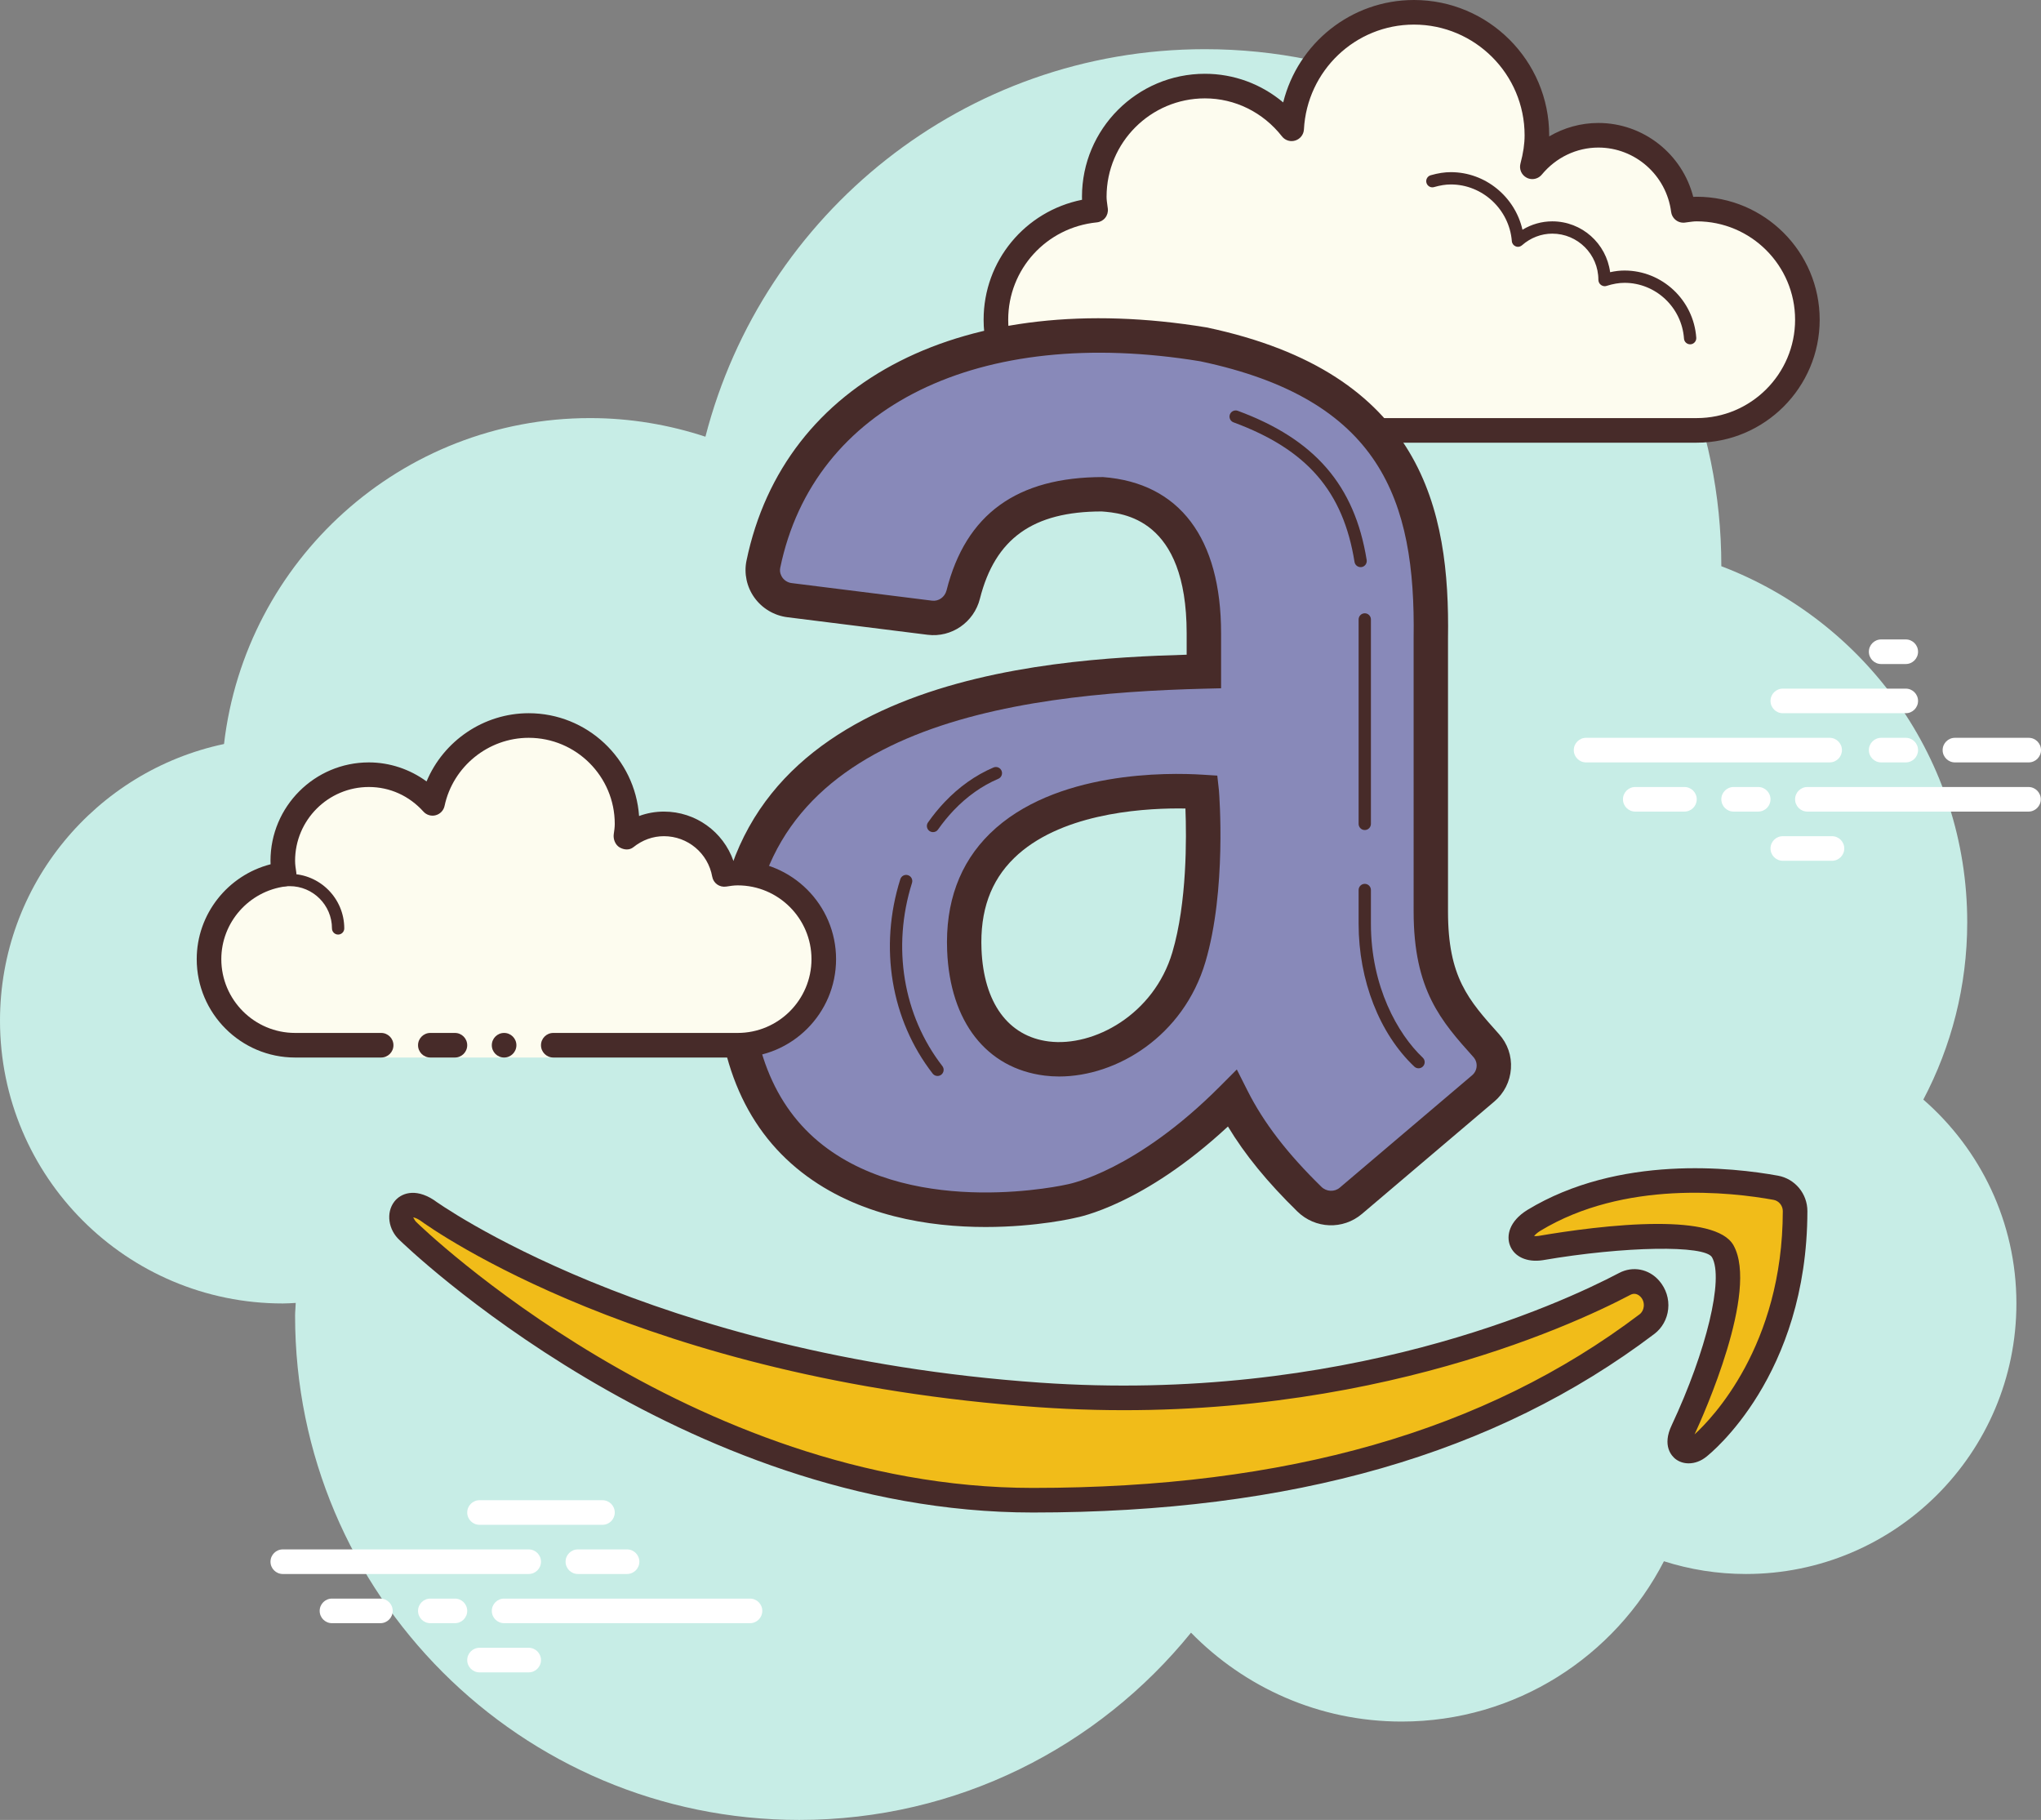 <?xml version="1.0" encoding="UTF-8"?><svg xmlns="http://www.w3.org/2000/svg" xmlns:xlink="http://www.w3.org/1999/xlink" height="74.0" preserveAspectRatio="xMidYMid meet" version="1.0" viewBox="9.0 12.0 83.0 74.0" width="83.0" zoomAndPan="magnify"><rect x="9.0" y="12.0" width="83.0" height="74.0" fill="#808080" stroke="none"/><g id="change1_1"><path d="M87.215,56.71C88.35,54.555,89,52.105,89,49.5c0-6.621-4.159-12.257-10.001-14.478 C78.999,35.015,79,35.008,79,35c0-11.598-9.402-21-21-21c-9.784,0-17.981,6.701-20.313,15.757C36.211,29.272,34.638,29,33,29 c-7.692,0-14.023,5.793-14.89,13.252C12.906,43.353,9,47.969,9,53.5C9,59.851,14.149,65,20.5,65c0.177,0,0.352-0.012,0.526-0.022 C21.022,65.153,21,65.324,21,65.5C21,76.822,30.178,86,41.5,86c6.437,0,12.175-2.972,15.934-7.614C59.612,80.611,62.64,82,66,82 c4.65,0,8.674-2.65,10.666-6.518C77.718,75.817,78.837,76,80,76c6.075,0,11-4.925,11-11C91,61.689,89.53,58.727,87.215,56.71z" fill="#c7ede6"/></g><g id="change2_2"><path d="M60.125,29.5c0,0-3.64,0-6.125,0s-4.5-2.015-4.5-4.5c0-2.333,1.782-4.229,4.055-4.455 C53.533,20.364,53.5,20.187,53.5,20c0-2.485,2.015-4.5,4.5-4.5c1.438,0,2.703,0.686,3.527,1.736 C61.667,14.6,63.829,12.5,66.5,12.5c2.761,0,5,2.239,5,5c0,0.446-0.077,0.87-0.187,1.282c0.642-0.777,1.6-1.282,2.687-1.282 c1.781,0,3.234,1.335,3.455,3.055C77.636,20.533,77.813,20.5,78,20.5c2.485,0,4.5,2.015,4.5,4.5s-2.015,4.5-4.5,4.5s-9.5,0-9.5,0 h-5.375V30h-3V29.5z" fill="#fdfcef"/></g><g id="change3_11"><path d="M66.5,12c3.033,0,5.5,2.467,5.5,5.5c0,0.016,0,0.031,0,0.047C72.602,17.192,73.29,17,74,17 c1.831,0,3.411,1.261,3.858,3.005C77.905,20.002,77.952,20,78,20c2.757,0,5,2.243,5,5s-2.243,5-5,5H63.125 c-0.276,0-0.5-0.224-0.5-0.5s0.224-0.5,0.5-0.5H78c2.206,0,4-1.794,4-4s-1.794-4-4-4c-0.117,0-0.23,0.017-0.343,0.032 l-0.141,0.019c-0.021,0.003-0.041,0.004-0.062,0.004c-0.246,0-0.462-0.185-0.495-0.437C76.768,19.125,75.496,18,74,18 c-0.885,0-1.723,0.401-2.301,1.1c-0.098,0.118-0.241,0.182-0.386,0.182c-0.078,0-0.156-0.018-0.228-0.056 c-0.209-0.107-0.314-0.346-0.254-0.573C70.946,18.218,71,17.852,71,17.5c0-2.481-2.019-4.5-4.5-4.5 c-2.381,0-4.347,1.872-4.474,4.263c-0.011,0.208-0.15,0.387-0.349,0.45c-0.05,0.016-0.101,0.024-0.152,0.024 c-0.15,0-0.296-0.069-0.392-0.192C60.362,16.563,59.221,16,58,16c-2.206,0-4,1.794-4,4c0,0.117,0.017,0.23,0.032,0.343 l0.019,0.141c0.016,0.134-0.022,0.268-0.106,0.373c-0.084,0.105-0.207,0.172-0.34,0.185C51.549,21.247,50,22.949,50,25 c0,2.206,1.794,4,4,4h6.125c0.276,0,0.5,0.224,0.5,0.5s-0.224,0.5-0.5,0.5H54c-2.757,0-5-2.243-5-5 c0-2.397,1.689-4.413,4.003-4.877C53.001,20.082,53,20.041,53,20c0-2.757,2.243-5,5-5c1.176,0,2.293,0.416,3.183,1.164 C61.781,13.76,63.945,12,66.5,12L66.5,12z" fill="#472b29"/></g><g id="change3_12"><path d="M68,19c1.403,0,2.609,0.999,2.913,2.341C71.28,21.119,71.699,21,72.125,21 c1.202,0,2.198,0.897,2.353,2.068C74.681,23.022,74.874,23,75.063,23c1.529,0,2.811,1.2,2.918,2.732 C77.99,25.87,77.886,25.99,77.749,26c-0.006,0-0.012,0-0.018,0c-0.13,0-0.24-0.101-0.249-0.232 c-0.089-1.271-1.151-2.268-2.419-2.268c-0.229,0-0.47,0.042-0.738,0.127c-0.022,0.007-0.045,0.01-0.067,0.01 c-0.055,0-0.11-0.02-0.156-0.054C74.038,23.537,74,23.455,74,23.375c0-1.034-0.841-1.875-1.875-1.875 c-0.447,0-0.885,0.168-1.231,0.473c-0.047,0.041-0.106,0.063-0.165,0.063c-0.032,0-0.063-0.006-0.093-0.019 c-0.088-0.035-0.148-0.117-0.155-0.212C70.377,20.512,69.288,19.5,68,19.5c-0.208,0-0.425,0.034-0.682,0.107 c-0.023,0.007-0.047,0.01-0.07,0.01c-0.109,0-0.207-0.073-0.239-0.182c-0.038-0.133,0.039-0.271,0.172-0.309 C67.483,19.04,67.744,19,68,19L68,19z" fill="#472b29"/></g><g id="change4_1"><path d="M83.405,43H73.5c-0.276,0-0.5-0.224-0.5-0.5s0.224-0.5,0.5-0.5h9.905c0.276,0,0.5,0.224,0.5,0.5 S83.682,43,83.405,43z" fill="#fff"/></g><g id="change4_2"><path d="M86.5,43h-1c-0.276,0-0.5-0.224-0.5-0.5s0.224-0.5,0.5-0.5h1c0.276,0,0.5,0.224,0.5,0.5 S86.777,43,86.5,43z" fill="#fff"/></g><g id="change4_3"><path d="M91.491,45H82.5c-0.276,0-0.5-0.224-0.5-0.5s0.224-0.5,0.5-0.5h8.991c0.276,0,0.5,0.224,0.5,0.5 S91.767,45,91.491,45z" fill="#fff"/></g><g id="change4_4"><path d="M80.5,45h-1c-0.276,0-0.5-0.224-0.5-0.5s0.224-0.5,0.5-0.5h1c0.276,0,0.5,0.224,0.5,0.5 S80.777,45,80.5,45z" fill="#fff"/></g><g id="change4_5"><path d="M77.5,45h-2c-0.276,0-0.5-0.224-0.5-0.5s0.224-0.5,0.5-0.5h2c0.276,0,0.5,0.224,0.5,0.5 S77.777,45,77.5,45z" fill="#fff"/></g><g id="change4_6"><path d="M83.5,47h-2c-0.276,0-0.5-0.224-0.5-0.5s0.224-0.5,0.5-0.5h2c0.276,0,0.5,0.224,0.5,0.5 S83.776,47,83.5,47z" fill="#fff"/></g><g id="change4_7"><path d="M86.5,38c-0.177,0-0.823,0-1,0c-0.276,0-0.5,0.224-0.5,0.5c0,0.276,0.224,0.5,0.5,0.5 c0.177,0,0.823,0,1,0c0.276,0,0.5-0.224,0.5-0.5C87,38.224,86.776,38,86.5,38z" fill="#fff"/></g><g id="change4_8"><path d="M86.5,40c-0.177,0-4.823,0-5,0c-0.276,0-0.5,0.224-0.5,0.5c0,0.276,0.224,0.5,0.5,0.5 c0.177,0,4.823,0,5,0c0.276,0,0.5-0.224,0.5-0.5C87,40.224,86.776,40,86.5,40z" fill="#fff"/></g><g id="change4_9"><path d="M91.5,42c-0.177,0-2.823,0-3,0c-0.276,0-0.5,0.224-0.5,0.5c0,0.276,0.224,0.5,0.5,0.5 c0.177,0,2.823,0,3,0c0.276,0,0.5-0.224,0.5-0.5C92,42.224,91.776,42,91.5,42z" fill="#fff"/></g><g fill="#fff" id="change4_10"><path d="M30.5,76h-10c-0.276,0-0.5-0.224-0.5-0.5s0.224-0.5,0.5-0.5h10c0.276,0,0.5,0.224,0.5,0.5 S30.776,76,30.5,76z" fill="inherit"/><path d="M34.5,76h-2c-0.276,0-0.5-0.224-0.5-0.5s0.224-0.5,0.5-0.5h2c0.276,0,0.5,0.224,0.5,0.5 S34.776,76,34.5,76z" fill="inherit"/><path d="M39.5,78h-10c-0.276,0-0.5-0.224-0.5-0.5s0.224-0.5,0.5-0.5h10c0.276,0,0.5,0.224,0.5,0.5 S39.777,78,39.5,78z" fill="inherit"/><path d="M27.5,78h-1c-0.276,0-0.5-0.224-0.5-0.5s0.224-0.5,0.5-0.5h1c0.276,0,0.5,0.224,0.5,0.5 S27.776,78,27.5,78z" fill="inherit"/><path d="M24.47,78H22.5c-0.276,0-0.5-0.224-0.5-0.5s0.224-0.5,0.5-0.5h1.97c0.276,0,0.5,0.224,0.5,0.5 S24.746,78,24.47,78z" fill="inherit"/><path d="M33.5,74h-5c-0.276,0-0.5-0.224-0.5-0.5s0.224-0.5,0.5-0.5h5c0.276,0,0.5,0.224,0.5,0.5 S33.777,74,33.5,74z" fill="inherit"/><path d="M30.5,80h-2c-0.276,0-0.5-0.224-0.5-0.5s0.224-0.5,0.5-0.5h2c0.276,0,0.5,0.224,0.5,0.5 S30.776,80,30.5,80z" fill="inherit"/></g><g><g id="change5_1"><path d="M69.441,54.517c-1.305-1.456-2.254-2.544-2.254-5.452V37.937c0.085-5.67-1.41-10.282-9.229-11.932 c-9.242-1.519-16.426,1.757-17.914,8.935c-0.145,0.698,0.351,1.373,1.064,1.463l5.704,0.714c0.63,0.079,1.204-0.332,1.358-0.942 c0.606-2.398,2.103-4.076,5.685-4.076c3.333,0.254,4.102,3.089,4.102,5.649v1.556c-5.706,0.143-18.95,0.682-19.142,11.709 c-0.214,12.228,12.391,10.197,13.801,9.816c0,0,2.845-0.5,6.492-4.161c0.778,1.541,1.885,2.864,3.14,4.092 c0.462,0.452,1.195,0.485,1.688,0.066l5.381-4.568C69.841,55.813,69.898,55.028,69.441,54.517z M57.349,50.917 c-1.474,4.982-8.872,6.177-9.133-0.286c-0.288-7.14,9.195-6.46,9.657-6.432C57.872,44.199,58.186,48.085,57.349,50.917z" fill="#8889b9"/></g><g id="change3_1"><path d="M49.079,61.891c-2.268,0-5.176-0.432-7.475-2.224c-2.383-1.858-3.558-4.774-3.489-8.668 c0.2-11.429,13.346-12.215,19.142-12.378v-0.874c0-4.688-2.601-4.885-3.455-4.951c-2.789,0.002-4.333,1.096-4.953,3.55 c-0.242,0.957-1.152,1.586-2.124,1.465l-5.705-0.714c-0.538-0.067-1.028-0.359-1.343-0.8c-0.311-0.434-0.427-0.981-0.32-1.499 c1.53-7.378,8.874-11.102,18.713-9.484c8.793,1.855,9.894,7.427,9.815,12.633l0,11.118c0,2.668,0.825,3.59,2.075,4.984l0,0 c0.348,0.387,0.52,0.886,0.484,1.405c-0.036,0.522-0.276,0.996-0.676,1.336l-5.381,4.568c-0.77,0.654-1.902,0.613-2.63-0.1 c-1.217-1.19-2.13-2.306-2.821-3.454c-3.44,3.195-6.083,3.691-6.201,3.712C52.735,61.519,51.183,61.891,49.079,61.891z M53.855,31.398c3.116,0.235,4.802,2.489,4.802,6.349v2.239l-0.683,0.017c-7.845,0.197-18.294,1.554-18.46,11.021 c-0.06,3.43,0.933,5.966,2.951,7.539c3.839,2.993,9.909,1.605,9.968,1.589c0.084-0.018,2.765-0.552,6.179-3.979l0.685-0.687 l0.437,0.866c0.658,1.304,1.612,2.545,3.004,3.906c0.205,0.2,0.531,0.215,0.745,0.033l5.381-4.568 c0.11-0.093,0.175-0.222,0.185-0.364c0.009-0.139-0.037-0.272-0.129-0.376l0,0c-1.305-1.457-2.433-2.715-2.433-5.919V37.938 c0.085-5.638-1.357-9.703-8.673-11.247c-9-1.478-15.72,1.813-17.084,8.392c-0.039,0.188,0.038,0.332,0.087,0.401 c0.09,0.126,0.225,0.206,0.378,0.225l5.705,0.714c0.266,0.036,0.523-0.142,0.593-0.419C48.274,32.905,50.356,31.398,53.855,31.398 z M52.071,55.771c-0.2,0-0.396-0.012-0.589-0.036c-2.367-0.294-3.849-2.192-3.965-5.076c-0.079-1.956,0.507-3.56,1.742-4.768 c2.62-2.561,7.276-2.479,8.639-2.392l0.605,0.038l0.067,0.605c0.013,0.164,0.315,4.049-0.55,6.972l-0.671-0.198l0.671,0.198 C57.125,54.137,54.41,55.771,52.071,55.771z M56.922,44.872c-1.662,0-4.872,0.249-6.685,2.021 c-0.953,0.932-1.386,2.145-1.323,3.71c0.088,2.174,1.086,3.538,2.739,3.744c1.831,0.228,4.274-1.094,5.023-3.628v0 c0.598-2.021,0.577-4.662,0.531-5.844C57.119,44.873,57.023,44.872,56.922,44.872z" fill="#472b29"/></g><g id="change6_1"><path d="M26.354,61.201c-0.979-0.624-1.313,0.357-0.75,0.87C25.604,62.071,36.687,73,51,73 c13.468,0,20.683-3.911,24.976-7.16c0.439-0.332,0.499-0.999,0.134-1.421c-0.005-0.005-0.009-0.011-0.014-0.016 c-0.263-0.303-0.673-0.382-1.02-0.2c-2.249,1.184-11.235,5.396-23.826,4.515C35,67.58,26.354,61.201,26.354,61.201z" fill="#f1bc19"/></g><g id="change3_2"><path d="M51,73.5c-14.352,0-25.635-10.962-25.747-11.073c-0.462-0.421-0.564-1.115-0.219-1.566 c0.259-0.339,0.832-0.564,1.589-0.081c0.009,0.006,0.019,0.012,0.027,0.019c0.086,0.063,8.739,6.308,24.634,7.42 c12.361,0.864,21.156-3.194,23.558-4.458c0.558-0.294,1.212-0.167,1.63,0.314c0.282,0.326,0.411,0.74,0.367,1.154 c-0.042,0.404-0.248,0.772-0.563,1.01C69.821,71.125,61.553,73.5,51,73.5z M25.798,61.5c0.03,0.015,0.046,0.113,0.143,0.201 C26.064,61.823,37.066,72.5,51,72.5c10.327,0,18.398-2.309,24.674-7.058c0.097-0.073,0.158-0.186,0.172-0.318 c0.015-0.139-0.027-0.277-0.114-0.377c-0.125-0.142-0.28-0.175-0.423-0.101c-2.46,1.296-11.465,5.457-24.094,4.571 c-16.026-1.122-24.606-7.21-25.143-7.602C25.921,61.521,25.833,61.503,25.798,61.5z" fill="#472b29"/></g><g id="change6_2"><path d="M71.655,62.745c0,0,6.69-1.146,7.404,0.135s-0.52,4.921-1.624,7.28 c-0.39,0.809,0.216,1.034,0.649,0.674c0,0,3.906-3.056,3.915-9.589c0.001-0.472-0.338-0.869-0.786-0.951 c-2.664-0.485-6.716-0.569-9.84,1.328C70.504,62.164,70.79,62.88,71.655,62.745z" fill="#f1bc19"/></g><g id="change3_3"><path d="M77.672,71.501c-0.196,0-0.384-0.059-0.539-0.179c-0.138-0.108-0.558-0.527-0.148-1.378 c1.415-3.022,2.119-5.956,1.638-6.819c-0.285-0.508-3.565-0.454-6.883,0.115c-0.002,0-0.005,0.001-0.007,0.001 c-0.636,0.097-1.158-0.14-1.331-0.608c-0.145-0.39-0.035-0.971,0.708-1.434c3.718-2.258,8.367-1.728,10.194-1.395 c0.694,0.126,1.197,0.733,1.196,1.443c-0.008,6.699-3.939,9.852-4.106,9.982C78.177,71.408,77.919,71.501,77.672,71.501z M76.413,61.766c1.458,0,2.716,0.211,3.083,0.871c1.039,1.862-1.22,6.899-1.584,7.686c0.689-0.628,3.581-3.591,3.588-9.078 c0-0.222-0.161-0.419-0.375-0.458c-1.715-0.312-6.071-0.814-9.492,1.263c-0.129,0.081-0.206,0.156-0.246,0.209 c0.042,0.005,0.105,0.006,0.188-0.007C72.719,62.056,74.703,61.766,76.413,61.766z M71.655,62.745h0.01H71.655z" fill="#472b29"/></g><g id="change3_4"><path d="M66.688,55.438c-0.062,0-0.124-0.023-0.172-0.068c-1.418-1.34-2.266-3.51-2.266-5.807v-1.375 c0-0.138,0.112-0.25,0.25-0.25s0.25,0.112,0.25,0.25v1.375c0,2.545,1.089,4.48,2.109,5.443c0.1,0.095,0.104,0.253,0.01,0.353 C66.82,55.411,66.754,55.438,66.688,55.438z" fill="#472b29"/></g><g id="change3_5"><path d="M64.5,45.75c-0.138,0-0.25-0.112-0.25-0.25v-8.313c0-0.138,0.112-0.25,0.25-0.25 s0.25,0.112,0.25,0.25V45.5C64.75,45.638,64.638,45.75,64.5,45.75z" fill="#472b29"/></g><g id="change3_14"><path d="M64.331,35.06c-0.121,0-0.227-0.087-0.247-0.21c-0.462-2.876-1.934-4.574-4.921-5.677 c-0.13-0.048-0.196-0.192-0.148-0.321c0.048-0.129,0.193-0.195,0.321-0.148c3.137,1.158,4.753,3.03,5.242,6.067 c0.021,0.136-0.071,0.265-0.208,0.287C64.358,35.059,64.344,35.06,64.331,35.06z" fill="#472b29"/></g><g id="change3_13"><path d="M47.125,55.75c-0.074,0-0.148-0.033-0.197-0.097c-1.695-2.185-2.188-5.139-1.316-7.904 c0.042-0.132,0.182-0.205,0.313-0.163s0.205,0.182,0.163,0.314c-0.822,2.608-0.36,5.392,1.234,7.447 c0.085,0.109,0.065,0.266-0.044,0.351C47.233,55.733,47.179,55.75,47.125,55.75z" fill="#472b29"/></g><g id="change3_6"><path d="M46.943,45.835c-0.05,0-0.1-0.015-0.144-0.045c-0.113-0.079-0.141-0.235-0.061-0.348 c0.208-0.296,0.436-0.576,0.678-0.831c0.591-0.622,1.259-1.094,1.985-1.404c0.128-0.054,0.274,0.005,0.328,0.132 c0.054,0.127-0.005,0.274-0.132,0.328c-0.664,0.283-1.275,0.716-1.819,1.288c-0.225,0.237-0.437,0.497-0.631,0.773 C47.1,45.798,47.022,45.835,46.943,45.835z" fill="#472b29"/></g></g><g><g id="change2_1"><path d="M24.5,54.5c0,0-1.567,0-3.5,0s-3.5-1.567-3.5-3.5c0-1.781,1.335-3.234,3.055-3.455 C20.527,47.366,20.5,47.187,20.5,47c0-1.933,1.567-3.5,3.5-3.5c1.032,0,1.95,0.455,2.59,1.165c0.384-1.808,1.987-3.165,3.91-3.165 c2.209,0,4,1.791,4,4c0,0.191-0.03,0.374-0.056,0.558C34.872,45.714,35.408,45.5,36,45.5c1.228,0,2.245,0.887,2.455,2.055 C38.634,47.527,38.813,47.5,39,47.5c1.933,0,3.5,1.567,3.5,3.5s-1.567,3.5-3.5,3.5s-7.5,0-7.5,0V55h-7V54.5z" fill="#fdfcef"/></g><g id="change3_7"><path d="M22.75,50c0.138,0,0.25-0.112,0.25-0.25c0-1.223-0.995-2.218-2.218-2.218 c-0.034,0.009-0.737-0.001-1.244,0.136c-0.133,0.036-0.212,0.173-0.176,0.306c0.036,0.134,0.173,0.213,0.306,0.176 c0.444-0.12,1.1-0.12,1.113-0.118c0.948,0,1.719,0.771,1.719,1.718C22.5,49.888,22.612,50,22.75,50z" fill="#472b29"/></g><g id="change3_8"><circle cx="29.5" cy="54.5" fill="#472b29" r=".5"/></g><g id="change3_9"><path d="M21,55h3.5c0.276,0,0.5-0.224,0.5-0.5S24.776,54,24.5,54H21c-1.654,0-3-1.346-3-3 c0-1.496,1.125-2.768,2.618-2.959c0.134-0.018,0.255-0.088,0.336-0.196s0.115-0.244,0.094-0.377C21.025,47.314,21,47.16,21,47 c0-1.654,1.346-3,3-3c0.85,0,1.638,0.355,2.219,1c0.125,0.139,0.321,0.198,0.5,0.148c0.182-0.049,0.321-0.195,0.36-0.379 C27.42,43.165,28.859,42,30.5,42c1.93,0,3.5,1.57,3.5,3.5c0,0.143-0.021,0.28-0.041,0.418c-0.029,0.203,0.063,0.438,0.242,0.54 c0.179,0.102,0.396,0.118,0.556-0.01C35.122,46.155,35.551,46,36,46c0.966,0,1.792,0.691,1.963,1.644 c0.048,0.267,0.296,0.446,0.569,0.405C38.686,48.025,38.84,48,39,48c1.654,0,3,1.346,3,3s-1.346,3-3,3h-7.5 c-0.276,0-0.5,0.224-0.5,0.5s0.224,0.5,0.5,0.5H39c2.206,0,4-1.794,4-4s-1.794-4-4-4c-0.059,0-0.116,0.002-0.174,0.006 C38.412,45.82,37.289,45,36,45c-0.349,0-0.689,0.061-1.011,0.18C34.824,42.847,32.874,41,30.5,41 c-1.831,0-3.466,1.127-4.153,2.774C25.667,43.276,24.845,43,24,43c-2.206,0-4,1.794-4,4c0,0.048,0.001,0.095,0.004,0.142 C18.261,47.59,17,49.169,17,51C17,53.206,18.794,55,21,55z" fill="#472b29"/></g><g id="change3_10"><path d="M26.5,54c0.159,0,0.841,0,1,0c0.276,0,0.5,0.224,0.5,0.5c0,0.276-0.224,0.5-0.5,0.5 c-0.159,0-0.841,0-1,0c-0.276,0-0.5-0.224-0.5-0.5C26,54.224,26.224,54,26.5,54z" fill="#472b29"/></g></g></svg>